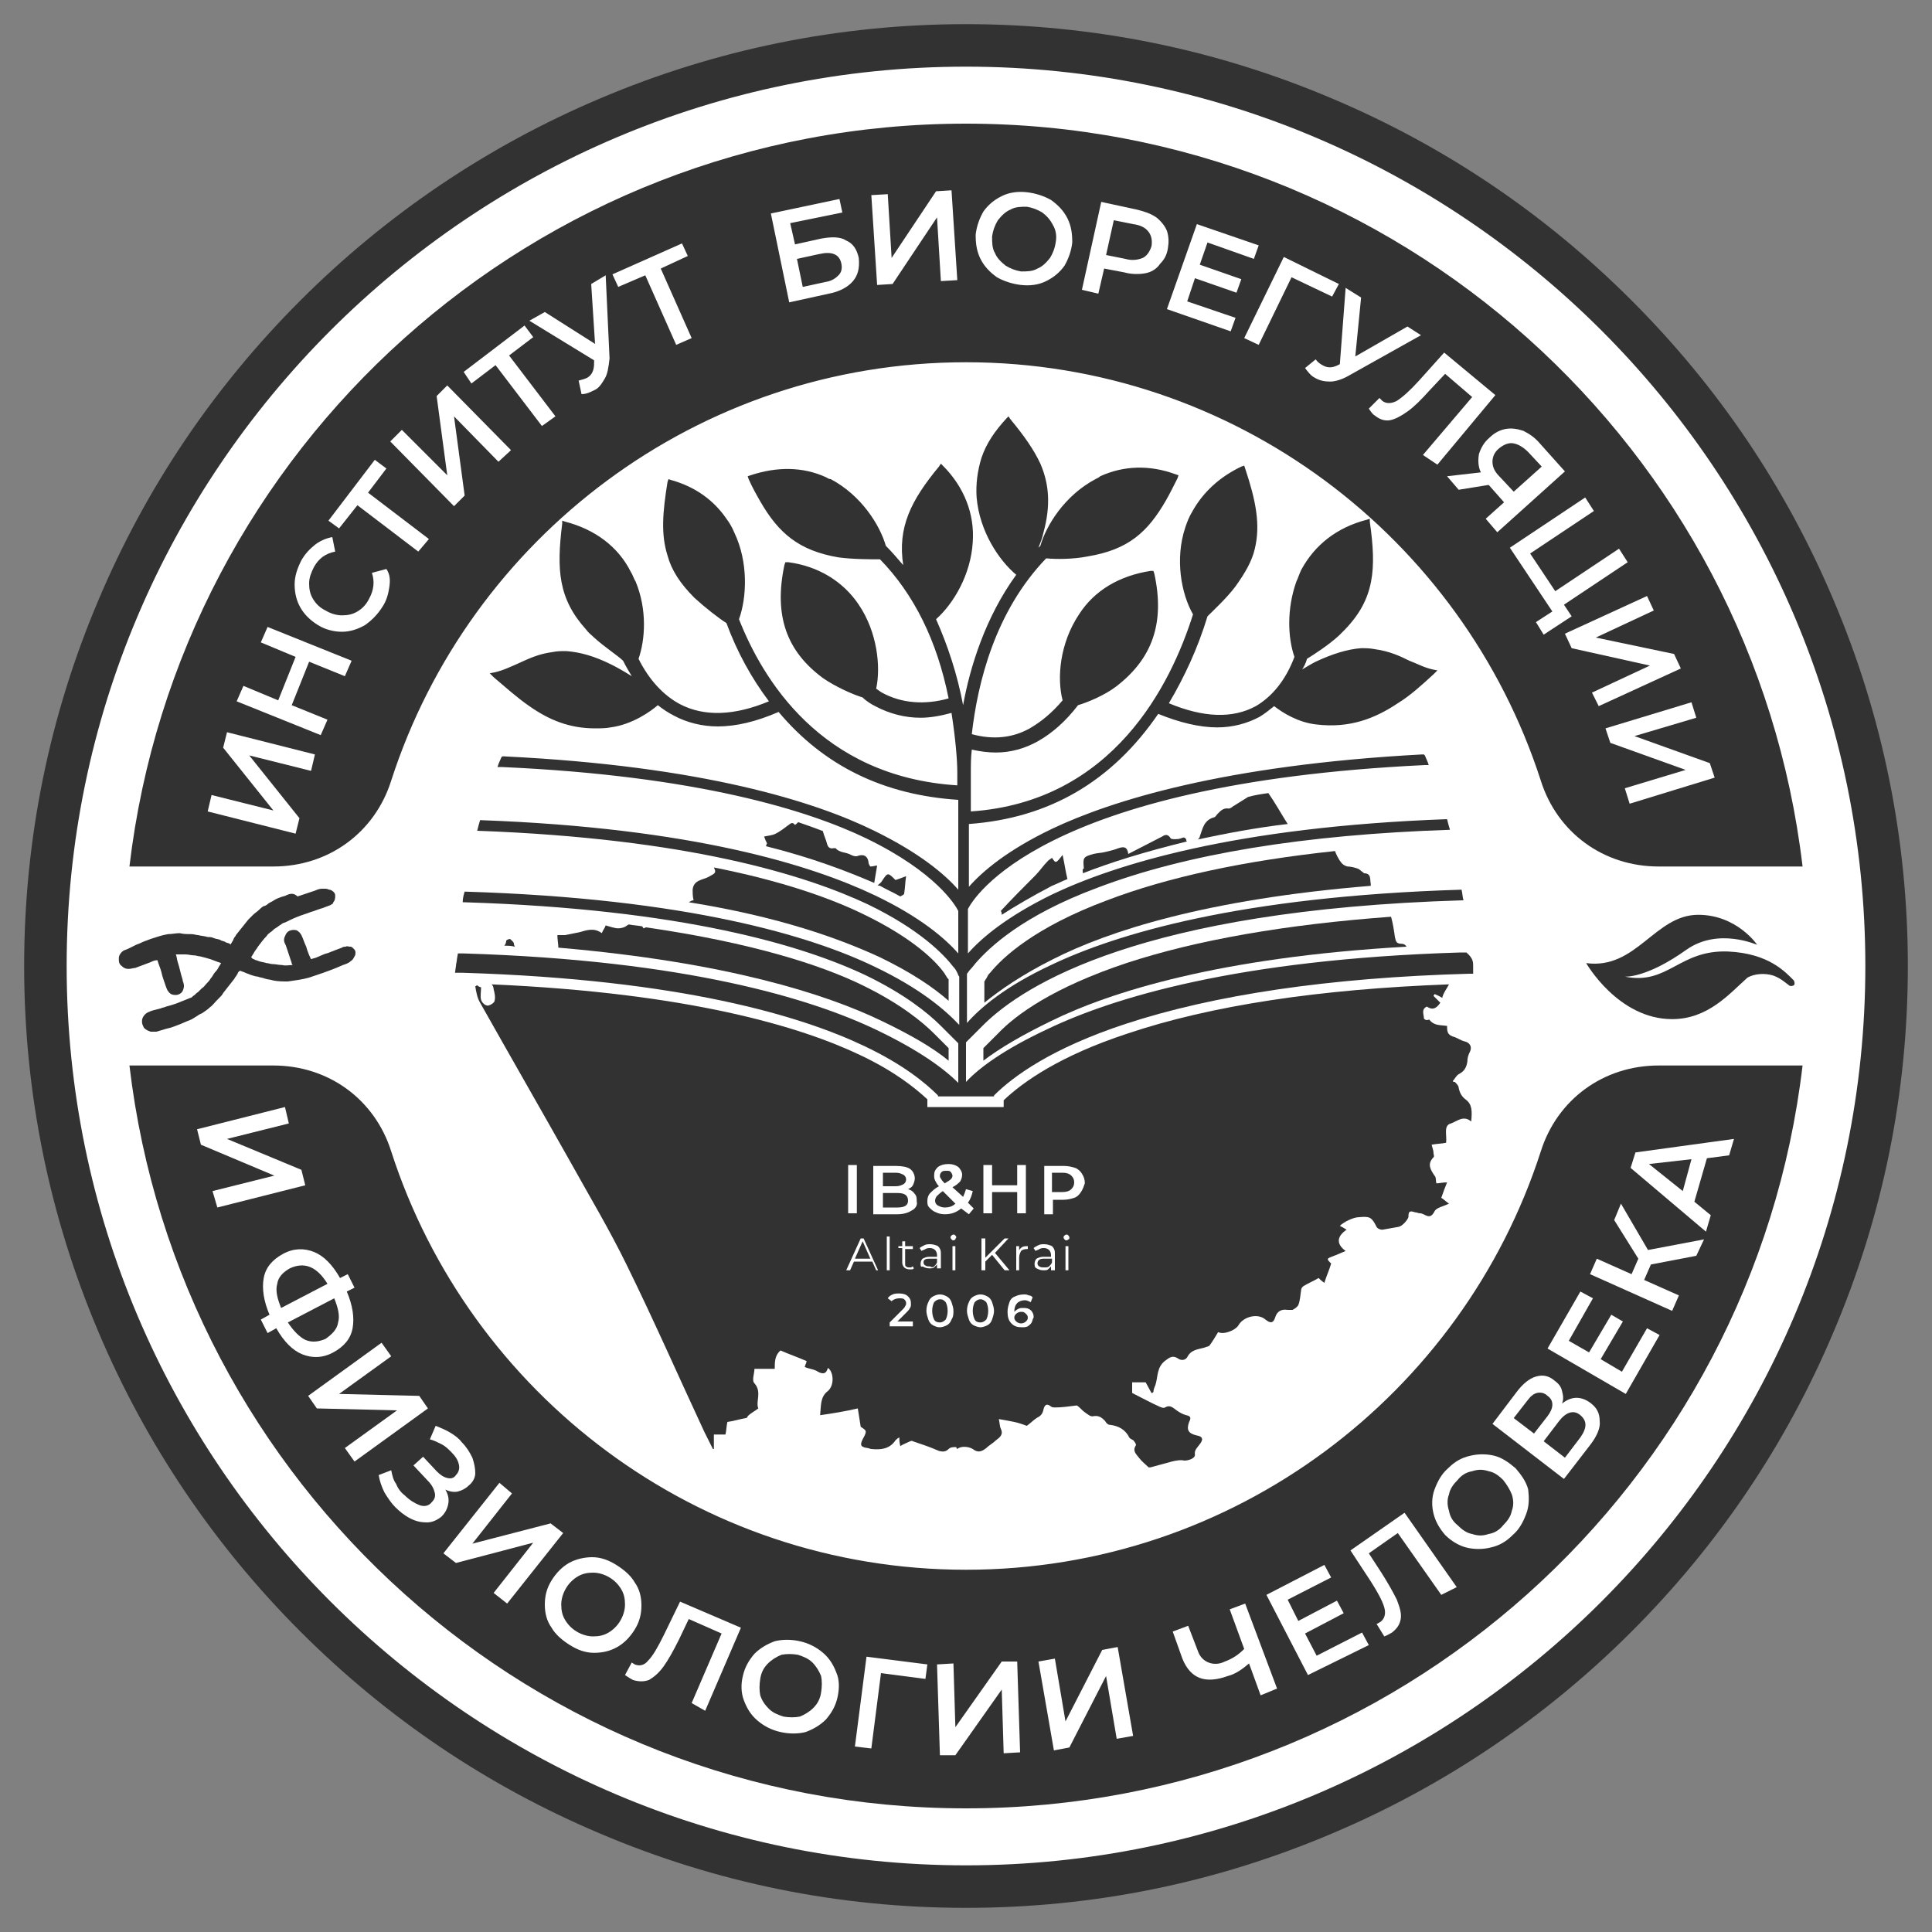 <?xml version="1.0" encoding="UTF-8"?> <svg xmlns="http://www.w3.org/2000/svg" xmlns:xlink="http://www.w3.org/1999/xlink" version="1.1" id="Слой_1" x="0px" y="0px" viewBox="0 0 200 200" xml:space="preserve"><rect x="0" y="0" width="200" height="200" fill="#808080" stroke="none"/> <circle fill="#FFFFFF" cx="100.9" cy="100.6" r="95.5"></circle> <circle fill="#FFFFFF" cx="100" cy="100.6" r="95"></circle> <g> <path fill-rule="evenodd" clip-rule="evenodd" fill="#333233" d="M100,63.3"></path> <g> <path fill="#333233" d="M107.9,22c-0.5-0.3-1-0.5-1.6-0.6c-0.6,0-1.2,0-1.7,0.3c-0.5,0.2-0.9,0.6-1.3,1.1c-0.3,0.5-0.5,1-0.6,1.7 c0,0.6,0,1.2,0.3,1.7c0.2,0.5,0.6,0.9,1.1,1.3c0.5,0.3,1,0.5,1.6,0.6c0.6,0,1.2,0,1.7-0.3c0.5-0.2,0.9-0.6,1.3-1.1 c0.3-0.5,0.5-1,0.6-1.7c0.1-0.6,0-1.2-0.3-1.7C108.7,22.7,108.3,22.3,107.9,22z"></path> <path fill="#333233" d="M84.8,26.3l-2.3,0.5l0.6,2.9l2.3-0.5c0.7-0.1,1.1-0.4,1.4-0.7c0.3-0.3,0.4-0.7,0.3-1.2 C86.9,26.3,86.1,26,84.8,26.3z"></path> <path fill="#333233" d="M100,12.8c-44.7,0-81.5,33.6-86.6,76.9h14.9c5.7,0,10.5-3.5,12.2-8.9c8.1-25.1,31.7-43.3,59.5-43.3 s51.4,18.2,59.5,43.3c1.7,5.4,6.5,8.9,12.2,8.9h14.9C181.5,46.4,144.7,12.8,100,12.8z M32.2,79.8l-6.4-1.6l5.2,6.5l-0.4,1.6 l-9.1-2.3l0.4-1.7l6.4,1.6l-5.2-6.5l0.4-1.6l9.1,2.3L32.2,79.8z M35.7,70L32,68.5L30.2,73l3.7,1.5l-0.7,1.6l-8.7-3.5l0.7-1.6 l3.6,1.5l1.8-4.5L27,66.5l0.7-1.6l8.7,3.5L35.7,70z M40.3,60.8c-0.1,0.7-0.3,1.4-0.7,2c-0.5,0.8-1.1,1.4-1.8,1.9 c-0.7,0.4-1.5,0.7-2.4,0.7c-0.8,0-1.7-0.2-2.5-0.7c-0.8-0.5-1.4-1.1-1.8-1.8c-0.4-0.7-0.6-1.5-0.6-2.4c0-0.9,0.3-1.7,0.7-2.5 c0.4-0.7,0.9-1.2,1.4-1.6c0.5-0.4,1.2-0.7,1.8-0.8l0.3,1.5c-1,0.2-1.7,0.7-2.2,1.6c-0.3,0.6-0.5,1.1-0.5,1.7 c0,0.6,0.1,1.1,0.4,1.6c0.3,0.5,0.7,0.9,1.3,1.2c0.5,0.3,1.1,0.5,1.7,0.5c0.6,0,1.1-0.1,1.6-0.4c0.5-0.3,0.9-0.7,1.2-1.3 c0.5-0.9,0.6-1.8,0.3-2.7l1.5-0.4C40.4,59.5,40.4,60.1,40.3,60.8z M43.3,57.1L37,52.3l-1.9,2.4L34,53.9l4.8-6.3l1.2,0.9L38.1,51 l6.3,4.8L43.3,57.1z M51.6,47.8L47,43.1l1.1,8.2l-1.1,1.1l-6.6-6.7l1.2-1.2l4.7,4.7l-1.1-8.2l1.1-1.1l6.6,6.7L51.6,47.8z M56.1,44.1l-4.8-6.3l-2.5,1.9L48,38.5l6.3-4.8l0.9,1.2l-2.5,1.9l4.8,6.3L56.1,44.1z M62.6,39.2c-0.3,0.5-0.6,1-1.1,1.2 c-0.4,0.2-0.8,0.4-1.3,0.4l-0.3-1.4c0.4-0.1,0.7-0.2,0.9-0.3c0.5-0.3,0.7-0.8,0.7-1.5l0-0.3l-6.7-4.1l1.6-0.9l5.2,3.3l-0.4-6.2 l1.5-0.9l0.4,8.6C63,38,62.9,38.7,62.6,39.2z M70,35.7l-3.2-7.2L64,29.7l-0.6-1.3l7.2-3.2l0.6,1.3l-2.8,1.3l3.2,7.2L70,35.7z M88.3,29.1c-0.5,0.6-1.4,1.1-2.5,1.3l-4.1,0.9l-1.9-9.2l7.1-1.5l0.3,1.4l-5.4,1.1l0.5,2.2l2.7-0.6c1.1-0.2,2-0.2,2.6,0.2 c0.7,0.3,1.1,0.9,1.3,1.8C89,27.8,88.8,28.5,88.3,29.1z M97.4,29.1L97,22.5l-4.6,6.9l-1.6,0.1l-0.6-9.3l1.7-0.1l0.4,6.6l4.6-6.9 l1.6-0.1l0.6,9.3L97.4,29.1z M111,25.1c-0.1,0.9-0.4,1.7-0.8,2.4c-0.5,0.7-1.1,1.2-1.9,1.6c-0.8,0.4-1.7,0.5-2.6,0.4 c-0.9-0.1-1.8-0.4-2.5-0.8c-0.7-0.5-1.3-1.1-1.7-1.9c-0.4-0.8-0.5-1.6-0.5-2.5c0.1-0.9,0.4-1.7,0.8-2.4c0.5-0.7,1.1-1.2,1.9-1.6 c0.8-0.4,1.7-0.5,2.6-0.4c0.9,0.1,1.8,0.4,2.5,0.8c0.7,0.5,1.3,1.1,1.7,1.9C110.9,23.4,111,24.2,111,25.1z M118.5,28.3 c-0.6,0.1-1.4,0.1-2.1-0.1l-2.1-0.4l-0.6,2.6l-1.7-0.4l2-9.1l3.7,0.8c0.8,0.2,1.4,0.4,2,0.8c0.5,0.4,0.9,0.9,1.1,1.4 c0.2,0.6,0.2,1.2,0.1,1.8c-0.1,0.7-0.4,1.2-0.8,1.6C119.7,27.9,119.1,28.2,118.5,28.3z M128,30.3l-4.3-1.5l-0.8,2.4l5,1.7 l-0.5,1.4l-6.6-2.3l3.1-8.8l6.4,2.2l-0.5,1.4l-4.8-1.7l-0.8,2.3l4.3,1.5L128,30.3z M130.3,35.7l-1.5-0.7l4.1-8.4l5.7,2.8l-0.7,1.3 l-4.2-2L130.3,35.7z M137.7,39.5c-0.6,0-1.1-0.1-1.6-0.4c-0.4-0.2-0.7-0.6-1-1l1.1-0.9c0.2,0.3,0.5,0.5,0.7,0.6 c0.5,0.3,1,0.3,1.6,0l0.2-0.1l0.6-7.9l1.6,1l-0.6,6.1l5.4-3.1l1.4,0.9l-7.5,4.2C138.9,39.3,138.2,39.5,137.7,39.5z M147.3,47.1 l5.1-6l-2.8-2.4l-1.6,1.7c-0.9,1-1.6,1.7-2.3,2.2c-0.7,0.5-1.3,0.8-1.8,0.9c-0.6,0.1-1.1-0.1-1.6-0.5c-0.2-0.1-0.4-0.4-0.6-0.7 l1.1-1.1c0.1,0.1,0.2,0.2,0.3,0.3c0.4,0.3,0.9,0.3,1.5,0c0.6-0.4,1.3-1,2.3-2.1l2.6-2.9l5.3,4.4l-6,7.2L147.3,47.1z M153.8,53.7 l1.9-1.7l-1.5-1.7l-0.1-0.1l-3.1,0.5l-1.2-1.4l3.5-0.4c-0.3-0.6-0.3-1.3-0.2-1.9c0.2-0.6,0.5-1.2,1.1-1.7c0.5-0.5,1.1-0.8,1.7-0.9 c0.6-0.1,1.2,0,1.8,0.2c0.6,0.3,1.2,0.7,1.7,1.3l2.6,2.9l-7,6.3L153.8,53.7z M159,64.4l1.7-1.1l-4.4-6.6l7.8-5.2l0.9,1.4l-6.6,4.4 l2.6,3.9l6.6-4.4l0.9,1.4l-6.6,4.4l0.8,1.2l-2.9,1.9L159,64.4z M164.8,71.7l6-2.8l-8.1-1.8l-0.7-1.5l8.5-3.9l0.7,1.5l-6,2.8 l8.1,1.7l0.7,1.5l-8.5,3.9L164.8,71.7z M168.7,83.2l-0.5-1.6l6.3-1.9l-7.8-2.8l-0.5-1.5l8.9-2.7l0.5,1.6l-6.4,1.9l7.8,2.8l0.5,1.5 L168.7,83.2z"></path> <path fill="#333233" d="M117.3,23.2l-2-0.4l-0.8,3.6l2,0.4c0.7,0.2,1.3,0.1,1.8-0.1c0.4-0.2,0.7-0.6,0.9-1.2 c0.1-0.6,0-1.1-0.3-1.5C118.6,23.6,118.1,23.3,117.3,23.2z"></path> <path fill="#333233" d="M158.2,46.8c-0.5-0.5-1-0.8-1.5-0.9c-0.5-0.1-1,0.1-1.5,0.5c-0.5,0.4-0.7,0.9-0.7,1.4c0,0.5,0.2,1,0.7,1.5 l1.5,1.6l2.9-2.6L158.2,46.8z"></path> </g> <g> <path fill="#333233" d="M160.7,145.4c0-0.4-0.2-0.7-0.5-0.9c-0.3-0.3-0.7-0.4-1.1-0.3c-0.4,0.1-0.7,0.4-1,0.8l-1.4,1.8l2.1,1.6 l1.4-1.8C160.5,146.2,160.7,145.8,160.7,145.4z"></path> <path fill="#333233" d="M155.6,153.2c-0.4-0.4-0.9-0.8-1.5-0.9c-0.6-0.2-1.1-0.2-1.7,0c-0.6,0.1-1.1,0.4-1.5,0.9 c-0.4,0.4-0.8,0.9-0.9,1.5c-0.2,0.5-0.2,1.1,0,1.7c0.1,0.6,0.4,1.1,0.9,1.5c0.4,0.4,0.9,0.8,1.5,0.9c0.6,0.2,1.1,0.2,1.7,0 c0.6-0.1,1.1-0.4,1.5-0.9c0.4-0.4,0.8-0.9,0.9-1.5c0.2-0.5,0.2-1.1,0-1.7C156.3,154.2,156,153.7,155.6,153.2z"></path> <path fill="#333233" d="M163.6,146.5c-0.7-0.6-1.5-0.3-2.2,0.6l-1.6,2.1l2.2,1.7l1.6-2.1C164.3,147.8,164.3,147.1,163.6,146.5z"></path> <path fill="#333233" d="M84.1,172.1c-0.4-0.4-0.9-0.6-1.5-0.8c-0.6-0.1-1.2-0.1-1.7,0c-0.5,0.2-1,0.5-1.4,0.9 c-0.4,0.4-0.7,0.9-0.8,1.6c-0.1,0.6-0.1,1.2,0,1.7c0.2,0.6,0.5,1,0.9,1.4c0.4,0.4,0.9,0.6,1.5,0.8c0.6,0.1,1.2,0.1,1.7,0 c0.5-0.2,1-0.5,1.4-0.9c0.4-0.4,0.7-0.9,0.8-1.6c0.1-0.6,0.1-1.2,0-1.7C84.8,173,84.5,172.5,84.1,172.1z"></path> <path fill="#333233" d="M171.7,110.3c-5.7,0-10.5,3.5-12.2,8.9c-8.1,25.1-31.7,43.3-59.5,43.3s-51.4-18.2-59.5-43.3 c-1.7-5.4-6.5-8.9-12.2-8.9H13.4c5.1,43.3,41.9,76.9,86.6,76.9s81.5-33.6,86.6-76.9H171.7z M22,123.3l6.4-1.6l-7.6-3.2l-0.4-1.6 l9.1-2.3l0.4,1.7l-6.4,1.6l7.7,3.2l0.4,1.6l-9.1,2.3L22,123.3z M28.6,137.5l-0.9,0.5l-0.7-1.4l0.9-0.5c-0.6-1.4-0.8-2.7-0.6-3.8 c0.2-1.1,0.9-1.9,2-2.5s2.2-0.6,3.2-0.2c1,0.4,1.9,1.3,2.7,2.7l0.8-0.4l0.7,1.4l-0.8,0.4c0.6,1.4,0.8,2.7,0.6,3.8 c-0.2,1.1-0.9,1.9-2,2.5c-1.1,0.6-2.2,0.6-3.2,0.2C30.3,139.8,29.4,138.9,28.6,137.5z M36.7,151.3l-1-1.4l5.4-3.9l-8.3-0.2 l-0.9-1.3l7.6-5.5l1,1.4l-5.4,3.9l8.3,0.2l0.9,1.3L36.7,151.3z M44.2,157.6c-0.6,0-1.1-0.1-1.7-0.4c-0.6-0.3-1.1-0.7-1.6-1.2 c-0.4-0.4-0.8-1-1.1-1.5c-0.3-0.6-0.5-1.2-0.6-1.8l1.3-0.5c0.1,0.5,0.2,1,0.5,1.4c0.2,0.5,0.5,0.9,0.9,1.2c0.5,0.5,1,0.8,1.5,1 s1,0.1,1.3-0.3c0.3-0.3,0.4-0.6,0.3-1c-0.1-0.4-0.3-0.8-0.7-1.2l-1.5-1.6l1-0.9l1.4,1.5c0.4,0.4,0.7,0.6,1.1,0.7 c0.4,0.1,0.7,0,0.9-0.3c0.3-0.3,0.4-0.7,0.3-1.1c-0.1-0.5-0.4-0.9-0.8-1.3c-0.3-0.3-0.6-0.6-1-0.8c-0.4-0.2-0.8-0.4-1.2-0.5 l0.6-1.4c0.5,0.2,1,0.4,1.5,0.7c0.5,0.3,0.9,0.6,1.2,1c0.5,0.5,0.8,1,1.1,1.6c0.2,0.6,0.3,1.1,0.3,1.6c0,0.5-0.3,1-0.7,1.3 c-0.3,0.3-0.7,0.5-1.1,0.6c-0.4,0.1-0.9,0-1.3-0.2c0.3,0.5,0.4,1,0.3,1.5c-0.1,0.5-0.3,0.9-0.7,1.3 C45.2,157.4,44.7,157.6,44.2,157.6z M51.1,164.9l4.1-5.2l-8,2.1l-1.3-1l5.8-7.3l1.3,1.1l-4.1,5.2l8.1-2.1l1.3,1l-5.8,7.3 L51.1,164.9z M61.5,171.1c-0.9,0-1.7-0.3-2.5-0.8c-0.8-0.5-1.5-1.1-1.9-1.8c-0.5-0.7-0.7-1.5-0.7-2.4c0-0.9,0.2-1.7,0.7-2.5 c0.5-0.8,1.1-1.4,1.8-1.8c0.7-0.4,1.6-0.6,2.4-0.6c0.9,0,1.7,0.3,2.5,0.8c0.8,0.5,1.5,1.1,1.9,1.8c0.5,0.7,0.7,1.5,0.7,2.4 c0,0.9-0.2,1.7-0.7,2.5c-0.5,0.8-1.1,1.4-1.8,1.8C63.2,170.9,62.4,171.1,61.5,171.1z M71.6,176.3l3.1-7.2l-3.4-1.5l-1,2.1 c-0.6,1.2-1.1,2.1-1.6,2.8c-0.5,0.7-1,1.1-1.5,1.4c-0.5,0.2-1.1,0.2-1.7,0c-0.2-0.1-0.5-0.3-0.8-0.5l0.7-1.3 c0.1,0.1,0.2,0.1,0.3,0.2c0.5,0.2,1,0.1,1.4-0.4c0.5-0.5,1-1.4,1.6-2.6l1.7-3.5l6.3,2.7l-3.7,8.6L71.6,176.3z M86.7,175.7 c-0.2,0.9-0.6,1.6-1.2,2.3c-0.6,0.6-1.3,1-2.1,1.3c-0.8,0.2-1.7,0.2-2.6,0c-0.9-0.2-1.7-0.6-2.4-1.2c-0.7-0.6-1.1-1.3-1.4-2.1 c-0.3-0.8-0.3-1.7-0.1-2.5c0.2-0.9,0.6-1.6,1.2-2.3c0.6-0.6,1.3-1,2.1-1.3c0.8-0.2,1.7-0.2,2.6,0c0.9,0.2,1.7,0.6,2.4,1.2 c0.7,0.6,1.1,1.3,1.4,2.1C86.9,173.9,86.9,174.8,86.7,175.7z M95.8,173.8l-4.6-0.6l-1,7.8l-1.7-0.2l1.2-9.3l6.3,0.8L95.8,173.8z M103.9,181.5l-0.2-6.6l-4.8,6.8l-1.6,0l-0.3-9.4l1.7-0.1l0.2,6.6l4.8-6.8l1.6,0l0.3,9.4L103.9,181.5z M115.6,180l-1.1-6.5 l-3.8,7.4l-1.6,0.3l-1.6-9.2l1.7-0.3l1.1,6.5l3.8-7.4l1.6-0.3l1.6,9.2L115.6,180z M130.5,175.5l-1.2-3.3c-0.7,0.6-1.4,1.1-2.2,1.3 c-1.1,0.4-2.1,0.5-2.9,0.2c-0.8-0.3-1.4-1-1.8-2l-1-2.8l1.6-0.6l1,2.6c0.2,0.6,0.6,1,1.1,1.2c0.5,0.2,1.1,0.2,1.7-0.1 c0.8-0.3,1.4-0.7,2-1.3l-1.5-4.1l1.6-0.6l3.3,8.8L130.5,175.5z M135.4,173.4l-4.3-8.3l6-3.1l0.7,1.3l-4.5,2.3l1.1,2.2l4-2.1 l0.7,1.3l-4,2.1l1.2,2.3l4.7-2.4l0.7,1.3L135.4,173.4z M149.2,165.1l-4.5-6.4l-3,2.1l1.3,2c0.7,1.1,1.2,2,1.6,2.8 c0.3,0.8,0.5,1.4,0.4,2c-0.1,0.6-0.4,1-0.9,1.4c-0.2,0.1-0.5,0.3-0.8,0.4l-0.8-1.3c0.1,0,0.2-0.1,0.4-0.2c0.4-0.3,0.6-0.8,0.4-1.5 c-0.2-0.7-0.7-1.6-1.4-2.7l-2.1-3.2l5.6-3.9l5.4,7.7L149.2,165.1z M158,156.7c-0.3,0.8-0.7,1.6-1.4,2.2c-0.7,0.7-1.4,1.1-2.3,1.3 c-0.8,0.2-1.7,0.2-2.5,0c-0.8-0.2-1.6-0.7-2.2-1.3c-0.6-0.7-1-1.4-1.2-2.2c-0.2-0.8-0.2-1.7,0.1-2.5c0.3-0.8,0.7-1.6,1.4-2.2 c0.7-0.7,1.4-1.1,2.3-1.3c0.8-0.2,1.7-0.2,2.5,0c0.8,0.2,1.5,0.7,2.2,1.3c0.6,0.7,1.1,1.4,1.3,2.2 C158.3,155.1,158.3,155.9,158,156.7z M164.6,149.6l-2.7,3.5l-7.4-5.7l2.5-3.3c0.6-0.8,1.3-1.4,2-1.6c0.7-0.2,1.3-0.1,1.9,0.4 c0.4,0.3,0.7,0.6,0.8,1.1c0.1,0.4,0.2,0.8,0,1.3c0.5-0.4,1-0.6,1.5-0.6c0.5,0,1,0.2,1.4,0.5c0.7,0.5,1,1.1,1,1.9 C165.7,147.8,165.3,148.7,164.6,149.6z M168.3,144.3l-8.1-4.7l3.4-5.9l1.3,0.7l-2.5,4.4l2.1,1.2l2.3-3.9l1.2,0.7l-2.3,3.9l2.2,1.3 l2.6-4.5l1.3,0.7L168.3,144.3z M175.6,130l-4.7,0.9l-0.7,1.6l3.6,1.6l-0.7,1.6l-8.5-3.8l0.7-1.6l3.6,1.6l0.7-1.6l-2.5-4l0.7-1.7 l2.8,4.8l5.8-1.1L175.6,130z M177.1,125.8l-0.5,1.7l-7.8-6.6l0.5-1.6l10.2-1.4l-0.5,1.7l-2.3,0.3l-1.3,4.5L177.1,125.8z"></path> <polygon fill="#333233" points="174.2,123.3 175.1,120 170.7,120.5 "></polygon> <path fill="#333233" d="M63.1,163.3c-0.5-0.3-1.1-0.5-1.7-0.5c-0.6,0-1.1,0.1-1.6,0.4c-0.5,0.3-0.9,0.7-1.2,1.2 c-0.3,0.5-0.5,1.1-0.5,1.7c0,0.6,0.1,1.1,0.4,1.6c0.3,0.5,0.7,0.9,1.2,1.2c0.5,0.3,1.1,0.5,1.7,0.5c0.6,0,1.1-0.1,1.6-0.4 c0.5-0.3,0.9-0.7,1.2-1.2c0.3-0.5,0.5-1.1,0.5-1.7c0-0.6-0.1-1.1-0.4-1.6C64,164,63.6,163.6,63.1,163.3z"></path> <path fill="#333233" d="M35,136.9c0.2-0.7,0-1.5-0.4-2.5l-4.8,2.5c0.6,0.9,1.2,1.5,1.8,1.8c0.7,0.3,1.4,0.2,2.1-0.1 C34.4,138.1,34.9,137.6,35,136.9z"></path> <path fill="#333233" d="M30,131.3c-0.7,0.4-1.2,0.9-1.3,1.6c-0.2,0.7,0,1.5,0.4,2.5l4.8-2.5C32.8,131.1,31.5,130.6,30,131.3z"></path> </g> <path fill="#333233" d="M152.5,100c0,0.3,0,0.5,0,0.8l-0.4,0c-14.5,0.4-26.5,2.2-35.6,5.2c-7.6,2.5-11.6,5.4-13.6,7.4l0,0.1h-5.8 l0-0.1c-1.3-1.3-3.6-3.2-7.6-5.1c-6.5-3.1-18.9-6.9-41.6-7.6l-0.5,0l-0.3,0l0.1-0.7c0-0.2,0.1-0.5,0.1-0.7l0.1-0.6h0l0.6,0h0 c23.1,0.7,36,4.7,42.7,7.9c4.4,2.1,7,4,8.5,5.5V108l-1.8-1.8c-1.4-1.4-3.8-3.3-7.7-5.2c-6.5-3.1-19-6.9-41.7-7.6l-0.1,0 c0-0.4,0.1-0.8,0.2-1.1h0c23.1,0.7,35.9,4.6,42.5,7.8c4.6,2.2,7.2,4.4,8.7,6v-5c-0.1-0.1-0.1-0.2-0.2-0.4c-0.1-0.2-0.2-0.4-0.4-0.6 c-1-1.3-3.5-3.9-8.9-6.5c-6.4-3-18.5-6.8-40.4-7.6c0.1-0.4,0.2-0.8,0.3-1.1c22.1,0.8,34.4,4.7,40.9,7.8c4.6,2.2,7.2,4.4,8.6,6v-4.4 c-0.3-0.6-2.3-4-9.5-7.5c-6-2.9-17.5-6.5-37.8-7.4l-0.3,0l-0.1,0l0.1-0.3c0.1-0.2,0.2-0.5,0.3-0.7l0.1-0.1l0.1,0l0.1,0 c20.6,1,32.2,4.7,38.3,7.7c4.7,2.3,7.3,4.5,8.7,6.1l0-9.3c-7.7-0.5-13.9-3.5-18.6-9.1c-2.3,1-4.4,1.5-6.3,1.5 c-1.6,0-3.2-0.4-4.5-1.1c-0.6-0.3-1.2-0.7-1.7-1.1c-0.7,0.6-2.6,2-4.9,2.3c-0.5,0.1-1.1,0.1-1.6,0.1c-2.7,0-4.8-0.9-6.8-2.3 c-1.3-0.9-2.4-1.9-3.7-3l-0.4-0.4l0.5-0.1c0.9-0.2,1.7-0.6,2.4-0.9c1.1-0.5,2.1-1,3.6-1.2c0.5-0.1,0.9-0.1,1.4-0.1 c1.4,0.1,2.9,0.5,4.7,1.4c0.6,0.3,1.3,0.7,2.1,1.2c-0.3-0.5-0.6-1-0.9-1.6C64,67.9,62.6,67,61.5,66c-0.3-0.3-0.6-0.5-0.8-0.8 c-2.9-3.2-3.1-6.2-2.5-11l0-0.3l0.3,0.1c3.1,0.8,5.5,2.6,6.8,5.2c0.2,0.3,0.3,0.7,0.5,1c1.2,2.9,1,6,0.3,8c1.1,2.2,2.6,3.8,4.3,4.7 c2.5,1.3,5.6,1.2,9.2-0.3c-1.8-2.4-3.3-5.1-4.4-8.1c-0.8-0.5-2.2-1.6-3.3-2.6c-1.5-1.5-2.4-2.9-2.8-4.4c-0.7-2.2-0.5-4.5,0-7.6 l0.1-0.3l0.3,0.1c2.5,0.7,4.4,2.1,5.7,4c0.3,0.4,0.6,0.9,0.8,1.4c1.5,3.1,1.3,6.8,0.5,9c2.4,6.1,8.4,16.3,22.6,17.2 c0-0.4,0-0.8,0-1.3c0-1.4-0.2-3.6-0.6-6.2c-1.1,0.3-2.2,0.5-3.2,0.5c-1.6,0-3.2-0.4-4.7-1.2c-0.4-0.2-0.9-0.5-1.3-0.9 c-1-0.3-2.8-1.1-4.1-2c-3.8-2.8-5.1-6.5-4-11.7l0.1-0.3l0.3,0c3.1,0.4,5.7,2,7.3,4.4c1.9,2.8,2.3,6.4,1.8,8.7 c0.2,0.1,0.4,0.3,0.6,0.4c2,1.1,4.4,1.3,6.9,0.6c-1.2-6-3.6-10.8-7.1-14.4c-1,0-2.8,0-4.3-0.2c-4.1-0.7-6.2-2.5-8.1-5.8 c-0.4-0.7-0.8-1.4-1.2-2.3l-0.1-0.3l0.3-0.1c2.7-0.9,5.4-0.9,7.8,0.2c0.2,0.1,0.3,0.2,0.5,0.2c3.2,1.7,5.1,4.8,5.7,6.9 c0.6,0.6,1.2,1.3,1.8,2c-0.6-3.9,0.8-6.7,3.7-10.2l0.2-0.3l0.2,0.2c2.2,2.2,3.3,5,3.1,7.9c-0.2,3.4-2,6.4-3.8,8 c1.2,2.7,2.2,5.7,2.8,8.9c0.7-3.9,2.3-9.1,5.5-13.5c-1.8-1.5-3.8-4.5-4.1-8c-0.1-1.4,0.1-2.8,0.5-4.1c0.5-1.5,1.4-2.8,2.6-4.1 l0.2-0.2l0.2,0.3c1.4,1.7,2.4,3.1,3.1,4.6c0.9,2.1,1.1,4.3,0.3,7.2c-0.1,0.5-0.3,1-0.5,1.5c0.1-0.1,0.1-0.1,0.2-0.2 c0.6-2.1,2.5-5.2,5.7-6.9c0.2-0.1,0.4-0.2,0.5-0.3c2.4-1.1,5.1-1.2,7.8-0.2l0.3,0.1l-0.1,0.3c-0.4,0.8-0.8,1.6-1.2,2.3 c-1.9,3.3-3.9,5.1-8.1,5.8c-1.5,0.3-3.3,0.3-4.3,0.2c-5.3,5.5-7.1,12.9-7.7,18.2c2.2,0.6,4.2,0.4,6-0.6c1.2-0.7,2.3-1.6,3.4-2.9 c-0.6-2.3-0.3-5.9,1.7-8.9c1.6-2.5,4.2-4,7.4-4.5l0.3,0l0.1,0.3c1.1,5.1-0.2,8.8-4,11.7c-1.2,0.9-2.9,1.6-3.9,1.9 c-1.3,1.7-2.7,2.9-4.1,3.7c-1.4,0.8-2.9,1.2-4.4,1.2c-0.8,0-1.6-0.1-2.5-0.3c-0.1,0.8-0.1,1.6-0.1,2.4c0,0.6,0,1.1,0,1.6 c0,0.2,0,0.3,0,0.4l0,0v2c14.7-1,20.7-13.1,23-20.4c-1.2-2.1-1.9-5.7-0.8-9c0.2-0.6,0.4-1.1,0.7-1.6c1.1-2,2.8-3.6,5.1-4.7l0.3-0.1 l0.1,0.3c1.1,3.3,1.6,5.8,1,8.3c-0.3,1.3-1,2.5-2,3.9c-0.9,1.2-2.2,2.4-2.9,3.1c-1,3.3-2.4,6.3-4,9c3.6,1.5,6.6,1.6,9,0.3 c1.7-1,3.1-2.7,4-5.1c-0.7-2-0.8-5,0.2-7.8c0.2-0.4,0.3-0.8,0.5-1.2c1.4-2.6,3.7-4.4,6.8-5.2l0.3-0.1l0,0.3c0.7,4.9,0.5,8-2.6,11.2 c-0.2,0.2-0.4,0.4-0.6,0.6c-1.1,1-2.5,1.9-3.3,2.4c-0.1,0.4-0.3,0.8-0.5,1.1c0.5-0.3,1-0.6,1.4-0.8c1.7-0.8,3.3-1.3,4.7-1.4 c0.5,0,0.9,0,1.4,0.1c1.5,0.2,2.6,0.7,3.6,1.2c0.8,0.3,1.5,0.7,2.4,0.9l0.5,0.1l-0.4,0.4c-1.2,1.1-2.4,2.2-3.7,3 c-2.4,1.6-5,2.6-8.4,2.2c-1.9-0.2-3.5-1.2-4.4-1.9c-0.5,0.4-1,0.8-1.5,1.1c-1.3,0.7-2.8,1.1-4.4,1.1c-1.8,0-3.9-0.5-6.1-1.4 c-4.8,7-11.3,10.8-19.6,11.4l0,6.5c1.4-1.6,4-3.8,8.6-6c6.1-2.9,17.8-6.6,38.3-7.7l0.1,0l0.1,0l0.1,0.1c0.1,0.2,0.2,0.5,0.3,0.7 l0.1,0.3l-0.1,0l-0.3,0c-39.9,1.9-46.8,13.9-47.3,14.9V97h0v1.7c1.4-1.6,4-3.8,8.7-6.1c6.5-3.1,18.9-7,40.9-7.8 c0.1,0.4,0.2,0.8,0.3,1.1c-15.1,0.5-27.3,2.5-36.5,6c-7.8,2.9-11.2,6.2-12.6,7.8l0,0c-0.1,0.1-0.3,0.4-0.5,0.6 c-0.2,0.2-0.3,0.4-0.4,0.5v5.1c1.4-1.6,4-3.8,8.7-6c6.7-3.2,19.5-7.1,42.5-7.8c0.1,0.4,0.1,0.8,0.2,1.1l-0.1,0 c-33.3,1-45.4,8.8-49.5,12.8l-1.9,1.9v4.1c1.4-1.5,4-3.4,8.5-5.5c6.7-3.2,19.6-7.2,42.7-7.9l0.6,0C152.5,99.2,152.5,99.6,152.5,100 z"></path> <g> <path fill="#333233" d="M112.1,90.4c2.8-1.1,6.3-2.2,10.8-3.3c-0.1,0-0.1-0.1-0.1-0.2c-0.2-0.3-0.3-0.2-0.6-0.1 c-0.3,0.1-0.9,0.1-1,0c-0.3-0.5-0.6-0.4-0.9-0.2c-1.2,0.6-2.3,1.2-3.5,1.8c-0.1-0.7-0.4-0.8-1-0.6c-0.5,0.2-1,0.3-1.4,0.4 c-0.4,0.1-0.8,0.1-1.2,0.2c-1.1,0.3-1.1,0.4-1,1.5C112,90,112.1,90.2,112.1,90.4z"></path> <path fill="#333233" d="M131.3,82.1c-0.7,0.1-1.4,0.2-2.1,0.4c-0.5,0.3-1.1,0.7-1.6,1c-0.1,0.1-0.3,0.2-0.4,0.2 c-0.6-0.1-0.9,0.3-1.2,0.6c-0.1,0.1-0.2,0.3-0.3,0.3c-1.1,0.3-1.2,1.2-1.5,2c0,0.1-0.1,0.2-0.2,0.3c2.8-0.6,5.9-1.2,9.3-1.6 C132.6,84.2,132,83.1,131.3,82.1z"></path> <path fill="#333233" d="M91.1,91.7c0.7,0.4,1.4,0.7,2.1,1.1c0.2-0.1,0.4-0.2,0.4-0.3c0.1-0.6,0.1-1.2,0.2-1.8 c-0.5,0.2-0.8,0.3-1.1,0.4c-0.8-0.8-0.8-0.8-1.4,0.1c-0.1,0.2-0.3,0.3-0.5,0.5C90.8,91.6,91,91.7,91.1,91.7z"></path> <path fill="#333233" d="M108.9,91.7c0.5-0.2,1.1-0.5,1.6-0.7c-0.2-0.8-0.3-1.6-0.5-2.5c-0.7,0.9-0.7,0.9-1.1,0.3 c-0.1,0.1-0.3,0.2-0.4,0.3c-0.5,0.5-0.9,1.1-1.3,1.5c-1.2,1.2-2.4,2.4-3.6,3.7c0.1,0.1,0.1,0.3,0.1,0.4 C105.1,93.8,106.8,92.8,108.9,91.7z"></path> <path fill="#333233" d="M141.9,91.7c0-0.1,0-0.1,0-0.2c-0.1-0.4,0.1-1.1-0.7-1.1c0,0-0.1-0.1-0.1-0.1c-0.2-0.1-0.3-0.3-0.6-0.4 c-0.3-0.1-0.7-0.2-1-0.2c-0.4-0.1-0.6-0.3-0.8-0.6c-0.2-0.3-0.4-0.7-0.5-1c-9.4,1-17.3,2.7-23.6,5.1c-7.5,2.8-10.8,5.9-12.1,7.5 l-0.1,0.1c-0.1,0.1-0.2,0.3-0.3,0.5c-0.1,0.1-0.1,0.2-0.2,0.3v2.2c1.6-1.3,3.9-2.9,7.1-4.5C114.7,96.4,124.8,93.1,141.9,91.7z"></path> <path fill="#333233" d="M79.3,87.6c4.8,1.2,8.4,2.6,11.2,3.8c0.1-0.6,0.2-1.2,0.3-1.8c-0.2,0-0.4,0.1-0.7,0.1 c-0.1-0.1-0.2-0.3-0.2-0.5c-0.1-0.6-0.5-0.8-1.1-0.6c-0.2,0.1-0.5,0-0.7-0.1c-0.5-0.3-1.2-0.2-1.6-0.7c0,0-0.1,0-0.2,0 c-0.4,0.1-0.6-0.1-0.7-0.5c-0.1-0.4-0.3-0.8-0.4-1.2c0,0,0-0.1-0.1-0.1c-0.8-0.3-1.6-0.6-2.5-0.9c0,0.1-0.2,0.2-0.3,0.3 c-0.3-0.4-0.5-0.1-0.8,0.1c-0.4,0.3-0.8,0.6-1.2,0.8c-0.4,0.2-0.8,0.2-1.2,0.3c0.1,0.3,0.2,0.5,0.3,0.7 C79.3,87.5,79.3,87.6,79.3,87.6z"></path> <path fill="#333233" d="M145.6,98c-0.1-0.2-0.3-0.3-0.5-0.3c-0.6,0-0.6-0.3-0.7-0.7c-0.1-0.7-0.2-1.4-0.4-2.1 c-10.9,0.8-20.1,2.4-27.4,4.8c-7.5,2.5-11.4,5.3-13.3,7.3l-1.5,1.5v1.3c1.7-1.3,4.1-2.7,7-4.1C114.9,102.7,126.2,99.1,145.6,98z"></path> <path fill="#333233" d="M53.2,97.7c0-0.2-0.3-0.4-0.4-0.5c-0.1,0-0.4,0.1-0.4,0.2c0,0.2-0.1,0.4-0.2,0.5c0.4,0,0.7,0,1.1,0.1 C53.2,97.8,53.2,97.8,53.2,97.7z"></path> <path fill="#333233" d="M91.3,105.7c2.9,1.4,5.2,2.7,6.9,4.1v-1.3l-1.5-1.5c-1.2-1.2-3.5-3.1-7.4-5c-4.3-2.1-11.4-4.4-22.4-6 c-0.1,0-0.2,0.1-0.3,0.1c0-0.1-0.1-0.1-0.1-0.2c-0.5-0.1-0.9-0.1-1.4-0.2c-0.1,0-0.1,0.1-0.2,0.1c-0.2,0.2-0.6,0.3-0.9,0.3 c-0.4,0-0.9-0.2-1.3-0.3c-0.1,0.3-0.3,0.5-0.4,0.8c-0.8-0.6-1.6-0.3-2.3-0.1c-0.5,0.1-1,0.2-1.5,0.3c-0.3,0-0.6,0-0.8,0 c0,0.5,0.1,0.9,0.1,1.3C75.2,99.6,85.5,102.9,91.3,105.7z"></path> <path fill="#333233" d="M91.1,99.1c3.3,1.6,5.5,3.1,7.1,4.5v-2.2c0,0,0-0.1-0.1-0.1c-0.1-0.2-0.2-0.3-0.3-0.5 c-0.9-1.3-3.3-3.7-8.5-6.2c-3.3-1.6-8.3-3.4-15.4-4.8c0.3,0.6,0.1,0.6-0.6,1c-0.6,0.3-1.5,0.3-1.6,1.3c0,0.3,0,0.7,0.1,1.1 c-0.2,0-0.3,0.1-0.5,0.2C80.7,94.9,87,97.2,91.1,99.1z"></path> </g> <g> <path fill="#333233" d="M97.8,122.5c0.3-0.2,0.5-0.3,0.6-0.4c0.1-0.1,0.2-0.2,0.2-0.4c0-0.1-0.1-0.3-0.2-0.4 c-0.1-0.1-0.2-0.1-0.4-0.1c-0.2,0-0.4,0-0.5,0.1c-0.1,0.1-0.2,0.2-0.2,0.4c0,0.1,0,0.2,0.1,0.3C97.5,122.2,97.6,122.3,97.8,122.5z "></path> <path fill="#333233" d="M101.5,134.5c-0.2,0-0.4,0.1-0.6,0.3c-0.1,0.2-0.2,0.5-0.2,0.9c0,0.4,0.1,0.7,0.2,0.9 c0.1,0.2,0.3,0.3,0.6,0.3c0.2,0,0.4-0.1,0.6-0.3c0.1-0.2,0.2-0.5,0.2-0.9c0-0.4-0.1-0.7-0.2-0.9 C101.9,134.6,101.7,134.5,101.5,134.5z"></path> <path fill="#333233" d="M97.3,134.5c-0.2,0-0.4,0.1-0.6,0.3c-0.1,0.2-0.2,0.5-0.2,0.9c0,0.4,0.1,0.7,0.2,0.9 c0.1,0.2,0.3,0.3,0.6,0.3c0.2,0,0.4-0.1,0.6-0.3c0.1-0.2,0.2-0.5,0.2-0.9c0-0.4-0.1-0.7-0.2-0.9C97.7,134.6,97.6,134.5,97.3,134.5 z"></path> <path fill="#333233" d="M93.5,122.6c0.2-0.1,0.3-0.3,0.3-0.5c0-0.2-0.1-0.4-0.3-0.5c-0.2-0.1-0.4-0.2-0.8-0.2h-1.3v1.4h1.3 C93.1,122.8,93.3,122.7,93.5,122.6z"></path> <polygon fill="#333233" points="88.5,130.3 90.1,130.3 89.3,128.5 "></polygon> <path fill="#333233" d="M105.7,135.8c-0.2,0-0.4,0.1-0.5,0.2c-0.1,0.1-0.2,0.2-0.2,0.4c0,0.2,0.1,0.3,0.2,0.4 c0.1,0.1,0.3,0.2,0.5,0.2c0.2,0,0.4-0.1,0.5-0.2c0.1-0.1,0.2-0.2,0.2-0.4c0-0.2-0.1-0.3-0.2-0.4 C106,135.8,105.9,135.8,105.7,135.8z"></path> <path fill="#333233" d="M92.9,123.5h-1.5v1.5h1.5c0.7,0,1.1-0.2,1.1-0.7C94,123.7,93.6,123.5,92.9,123.5z"></path> <path fill="#333233" d="M96.7,131.1c0.1-0.1,0.2-0.2,0.3-0.4v-0.4h-0.8c-0.4,0-0.6,0.1-0.6,0.4c0,0.1,0.1,0.3,0.2,0.3 c0.1,0.1,0.3,0.1,0.5,0.1C96.4,131.2,96.6,131.2,96.7,131.1z"></path> <path fill="#333233" d="M97,123.8c-0.1,0.1-0.2,0.3-0.2,0.5c0,0.2,0.1,0.4,0.3,0.5c0.2,0.1,0.4,0.2,0.7,0.2c0.4,0,0.8-0.1,1.1-0.4 l-1.3-1.3C97.3,123.5,97.1,123.7,97,123.8z"></path> <path fill="#333233" d="M107.4,130.8c0,0.1,0.1,0.3,0.2,0.3c0.1,0.1,0.3,0.1,0.5,0.1c0.2,0,0.4,0,0.5-0.1c0.1-0.1,0.2-0.2,0.3-0.4 v-0.4H108C107.6,130.3,107.4,130.5,107.4,130.8z"></path> <path fill="#333233" d="M110.9,121.7c-0.2-0.2-0.5-0.3-0.9-0.3h-1.1v2h1.1c0.4,0,0.7-0.1,0.9-0.3c0.2-0.2,0.3-0.4,0.3-0.7 C111.2,122.1,111.1,121.9,110.9,121.7z"></path> <path fill="#333233" d="M151.7,113.8c-0.4-0.3-0.6-0.7-0.7-1.2c0-0.2-0.2-0.4-0.4-0.6c-0.1,0-0.2,0-0.2-0.1 c0.2-0.2,0.3-0.5,0.6-0.7c0.6-0.3,0.8-0.7,0.9-1.3c0-0.4,0.1-0.7,0.3-1.1c0.2-0.5-0.1-0.9-0.6-1c-0.4-0.1-0.8-0.4-1.2-0.5 c-0.6-0.2-0.6-0.6-0.6-1.1c-0.7-0.1-1.3,0-1.8-0.6c0-0.1-0.2,0-0.3,0c-0.1,0-0.3-0.1-0.3-0.2c0-0.4-0.3-0.9,0.3-1.2 c0.6,0.4,1,0.2,1.4-0.4c-0.2-0.2-0.4-0.4-0.7-0.7c0-0.1,0.1-0.1,0.1-0.2c0.2,0.1,0.5,0.2,0.8,0.4c0.1-0.5,0.5-1,0.7-1.4 c-13.5,0.5-24.7,2.2-33.3,5.1c-7,2.3-10.8,5-12.8,6.9l0,0.7H96l0-0.8c-1.3-1.2-3.4-2.9-7-4.6c-6.1-2.9-17.6-6.4-38.1-7.3 c0.1,0.1,0.2,0.3,0.2,0.5c0.1,0.4,0.2,0.8,0.1,1.2c0,0.2-0.5,0.5-0.7,0.5c-0.3,0-0.6-0.3-0.7-0.6c-0.1-0.4,0-0.8,0-1.3 c-0.1,0-0.3-0.1-0.4-0.2c-0.1,0-0.1,0.1-0.2,0.1c0.1,0.6,0.2,1.2,0.5,1.7c3.1,5.5,6.2,10.9,9.3,16.4c2,3.6,4.1,7.1,5.9,10.8 c2.8,5.7,5.3,11.4,8,17.2c0.3,0.6,0.6,1.2,0.9,1.8c0,0,0.1,0,0.1,0c0-0.5,0-1,0-1.5c0.4,0,0.8,0,1.2,0c0.1-0.4,0.1-0.9,0.2-1.3 c0.7-0.1,1.3-0.3,1.9-0.4c0.1,0,0.2-0.1,0.2-0.2c0.3-0.3,0.7-0.5,1.1-0.8c-0.3-0.7,0.4-1.7-0.4-2.6c-0.3-0.3,0-1,0-1.5 c0.7,0,1.4,0,2.1,0c0-0.7,0-1.4,0.6-1.9c0.9,0.4,1.8,0.7,2.7,1.1c0,0.1-0.1,0.3-0.2,0.6c0.4,0.2,0.8,0.2,1.2,0.4 c0.5,0.3,1,0.5,1.2-0.3c0.6,0.4,0.7,1.8,0,2.4c-0.8,0.6-0.7,1.5-0.8,2.5c1.4-0.2,2.6-0.4,3.9-0.7c0.1,0.7,0.2,1.2,0.3,1.9 c0.6,0.4,0.7,0.4,0.2,1.3c-0.3,0.6-0.2,0.8,0.5,0.9c0.1,0,0.3,0.1,0.4,0.1c1,0.1,1.9,0,2.5-0.9c0.1-0.1,0.2-0.2,0.4-0.3 c0,0.3,0,0.5,0.1,0.9c0.3-0.2,0.6-0.3,0.8-0.4c0.2-0.1,0.4-0.2,0.5-0.1c0.9,0.3,1.8,0.6,2.7,1c0.4,0.1,0.7,0.1,1-0.2 c0.2-0.2,0.5-0.2,0.8-0.2c0,0.1,0,0.1,0.1,0.2c0.3-0.3,1.1-0.3,1.6,0c0.5,0.4,0.9,0.3,1.4-0.1c0.3-0.3,0.7-0.5,1-0.8 c0.4-0.3,0.8-0.6,0.5-1.2c-0.1-0.2-0.1-0.5-0.2-1c0.6,0.1,1.1,0.2,1.6,0.3c0.5,0.1,1,0.3,1.3,0.4c0.4-0.3,0.7-0.6,1-0.8 c0.4-0.2,0.6-0.4,0.7-0.8c0.1-0.5,0.3-0.8,0.8-0.4c0.1,0.1,0.3,0.1,0.4,0.1c0.7,0,1.4-0.1,2.2-0.2c0,0,0.1,0,0.1,0 c0.3,0.2,0.5,0.5,0.8,0.7c0.3,0.2,0.6,0.5,0.9,0.4c0.6-0.1,0.9,0.2,1.2,0.5c0.1,0.2,0.3,0.4,0.5,0.4c0.9,0.1,1.6,0.5,2,1.3 c0.1,0.2,0.4,0.2,0.5,0.4c0.1,0.1,0.2,0.3,0.2,0.4c-0.4,0.6,0,0.9,0.3,1.3c0.3,0.4,0.7,0.7,1,1c0,0,0.1,0,0.2,0 c0.7-0.2,1.5-0.4,2.2-0.6c0.4-0.1,0.9-0.2,1.3-0.1c0.4,0,1.1-0.2,1.1-0.6c-0.1-0.5,0.3-0.8,0.5-1.1c0.4-0.5,0.3-0.8-0.3-0.9 c-0.9-0.2-1.1-0.6-0.8-1.4c0.2-0.4,0.2-0.6-0.3-0.7c-0.4-0.1-0.7-0.3-1-0.5c-0.4-0.3-0.7-0.6-1.2-0.3c-0.1,0.1-0.4,0-0.6-0.1 c-0.9-0.4-1.8-0.9-2.8-1.4c0-0.3,0-0.7,0-1.1c0.5,0,1.1,0,1.4,0c0.2,0.4,0.4,0.7,0.6,1.1c0.1,0,0.1,0,0.2-0.1 c0-0.2,0.1-0.5,0.2-0.7c0.3-0.9,0.1-1.9,1.1-2.6c0.4-0.3,0.7-0.5,1.2-0.2c0.4,0.3,0.8,0.2,1-0.1c0.4-0.8,1.1-0.8,1.8-1 c0.2-0.1,0.4-0.1,0.5-0.2c0.3-0.4,0.6-0.9,0.9-1.4c0.6,0.3,1.8-0.2,2.1-0.7c0.5-0.9,2-1.3,2.8-0.6c0.5,0.4,0.8,0.4,1-0.2 c0.2-0.7,0.7-0.9,1.3-0.8c0.2,0,0.4,0,0.5,0c0.2-0.1,0.5-0.3,0.6-0.5c0.2-0.5,0.2-1,0.3-1.6c0-0.1,0.1-0.3,0.3-0.4 c0.5-0.3,1-0.5,1.5-0.8c0.1,0.1,0.3,0.3,0.6,0.5c0.2-0.7,0.5-1.3,0.7-2c-0.5-0.5-0.5-0.5,0.3-0.8c0.3-0.1,0.7-0.3,1.2-0.5 c-1.1-0.8-0.8-1.6,0.1-2.2c-0.3-0.2-0.5-0.3-0.7-0.4c0.4-0.4,1.4-0.9,2-0.9c1.1-0.1,1.3,0,1.8,1c0.1,0.2,0.4,0.3,0.6,0.3 c0.6-0.1,1.1-0.2,1.7-0.3c0.4-0.1,0.9-0.7,1-1c0-0.6,0.1-0.7,0.7-0.5c0.2,0,0.3,0.1,0.5,0.1c0.5,0,1,0.8,1.5-0.2 c0.2-0.4,0.9-0.5,1.5-0.8c-0.3-0.2-0.6-0.5-0.8-0.6c0.2-0.6,0.4-1.1,0.6-1.6c-0.5,0-0.8,0.1-1.1,0.1c-0.1-0.3,0-0.6-0.2-0.8 c-0.4-0.6-0.8-1.2-0.1-1.9c0.1-0.1,0-0.3,0-0.4c0-0.3-0.1-0.5-0.2-0.9c0.5-0.1,1-0.1,1.5-0.2c0.1-0.8-0.3-1.8,0.5-2 c0.6-0.2,1.3-0.9,2.1-0.2C152.4,115,152.4,114.3,151.7,113.8z M105.8,129.1c0.2-0.1,0.4-0.1,0.6-0.1v0.3l-0.1,0 c-0.3,0-0.5,0.1-0.6,0.2c-0.1,0.2-0.2,0.4-0.2,0.7v1.3h-0.3V129h0.3v0.5C105.5,129.3,105.7,129.2,105.8,129.1z M101.8,120.6h0.9 v2.1h2.6v-2.1h0.9v5h-0.9v-2.2h-2.6v2.2h-0.9V120.6z M87.8,120.6h0.9v5h-0.9V120.6z M90.7,131.5l-0.4-0.9h-1.9l-0.4,0.9h-0.4 l1.5-3.3h0.3l1.5,3.3H90.7z M94.6,137.3h-2.5v-0.4l1.3-1.3c0.1-0.1,0.3-0.3,0.3-0.4c0.1-0.1,0.1-0.2,0.1-0.3 c0-0.2-0.1-0.3-0.2-0.4c-0.1-0.1-0.3-0.1-0.5-0.1c-0.3,0-0.6,0.1-0.8,0.3l-0.4-0.3c0.1-0.2,0.3-0.3,0.5-0.4s0.5-0.1,0.7-0.1 c0.4,0,0.7,0.1,0.9,0.3c0.2,0.2,0.3,0.4,0.3,0.7c0,0.2,0,0.4-0.1,0.5c-0.1,0.2-0.2,0.3-0.4,0.5l-0.9,0.9h1.6V137.3z M91.8,131.5 v-3.5h0.3v3.5H91.8z M94.5,129v0.3h-0.8v1.5c0,0.1,0,0.3,0.1,0.3c0.1,0.1,0.2,0.1,0.3,0.1c0.1,0,0.1,0,0.2,0 c0.1,0,0.1-0.1,0.2-0.1l0.1,0.2c-0.1,0.1-0.1,0.1-0.2,0.1c-0.1,0-0.2,0-0.3,0c-0.2,0-0.4-0.1-0.5-0.2c-0.1-0.1-0.2-0.3-0.2-0.5 v-1.5h-0.4V129h0.4v-0.5h0.3v0.5H94.5z M94.4,125.3c-0.3,0.2-0.8,0.4-1.5,0.4h-2.5v-5h2.4c0.6,0,1.1,0.1,1.4,0.3 c0.3,0.2,0.5,0.6,0.5,1c0,0.2-0.1,0.5-0.2,0.7c-0.1,0.2-0.3,0.3-0.5,0.4c0.3,0.1,0.5,0.2,0.7,0.5c0.2,0.2,0.2,0.5,0.2,0.8 C95,124.7,94.8,125.1,94.4,125.3z M95.3,130.8c0-0.2,0.1-0.4,0.2-0.5c0.2-0.1,0.4-0.2,0.7-0.2H97v-0.2c0-0.2-0.1-0.4-0.2-0.5 c-0.1-0.1-0.3-0.2-0.5-0.2c-0.2,0-0.3,0-0.5,0.1c-0.1,0.1-0.3,0.1-0.4,0.2l-0.2-0.3c0.1-0.1,0.3-0.2,0.5-0.3 c0.2-0.1,0.4-0.1,0.6-0.1c0.3,0,0.6,0.1,0.8,0.2c0.2,0.2,0.3,0.4,0.3,0.7v1.6H97v-0.4c-0.1,0.1-0.2,0.2-0.3,0.3 c-0.1,0.1-0.3,0.1-0.5,0.1c-0.3,0-0.5-0.1-0.7-0.2C95.3,131.2,95.3,131,95.3,130.8z M98.5,136.6c-0.1,0.3-0.3,0.5-0.5,0.6 c-0.2,0.1-0.5,0.2-0.7,0.2c-0.3,0-0.5-0.1-0.7-0.2c-0.2-0.1-0.4-0.3-0.5-0.6c-0.1-0.3-0.2-0.6-0.2-0.9c0-0.4,0.1-0.7,0.2-0.9 c0.1-0.3,0.3-0.5,0.5-0.6c0.2-0.1,0.4-0.2,0.7-0.2c0.3,0,0.5,0.1,0.7,0.2c0.2,0.1,0.4,0.3,0.5,0.6c0.1,0.3,0.2,0.6,0.2,0.9 C98.7,136,98.7,136.3,98.5,136.6z M98.9,131.5h-0.3V129h0.3V131.5z M98.9,128.3c0,0-0.1,0.1-0.2,0.1c-0.1,0-0.1,0-0.2-0.1 c0,0-0.1-0.1-0.1-0.2c0-0.1,0-0.1,0.1-0.2c0,0,0.1-0.1,0.2-0.1c0.1,0,0.1,0,0.2,0.1c0,0,0.1,0.1,0.1,0.2 C98.9,128.2,98.9,128.3,98.9,128.3z M99.5,125.1c-0.5,0.4-1,0.6-1.7,0.6c-0.4,0-0.7-0.1-0.9-0.2c-0.3-0.1-0.5-0.3-0.7-0.5 c-0.2-0.2-0.2-0.4-0.2-0.7c0-0.3,0.1-0.6,0.3-0.8c0.2-0.2,0.5-0.5,0.9-0.7c-0.2-0.2-0.3-0.4-0.4-0.6c-0.1-0.2-0.1-0.4-0.1-0.5 c0-0.4,0.1-0.6,0.4-0.9c0.3-0.2,0.6-0.3,1.1-0.3c0.4,0,0.7,0.1,1,0.3c0.2,0.2,0.4,0.5,0.4,0.8c0,0.3-0.1,0.5-0.2,0.7 c-0.2,0.2-0.4,0.4-0.8,0.6l1.1,1c0.1-0.2,0.2-0.5,0.3-0.8l0.7,0.2c-0.1,0.4-0.2,0.8-0.5,1.2l0.6,0.6l-0.5,0.6L99.5,125.1z M102.7,136.6c-0.1,0.3-0.3,0.5-0.5,0.6c-0.2,0.1-0.5,0.2-0.7,0.2s-0.5-0.1-0.7-0.2c-0.2-0.1-0.4-0.3-0.5-0.6 c-0.1-0.3-0.2-0.6-0.2-0.9c0-0.4,0.1-0.7,0.2-0.9c0.1-0.3,0.3-0.5,0.5-0.6c0.2-0.1,0.4-0.2,0.7-0.2s0.5,0.1,0.7,0.2 c0.2,0.1,0.4,0.3,0.5,0.6c0.1,0.3,0.2,0.6,0.2,0.9C102.9,136,102.8,136.3,102.7,136.6z M102.7,129.9l-0.7,0.7v0.9h-0.4v-3.3h0.4v2 l2-2h0.4l-1.4,1.5l1.5,1.8H104L102.7,129.9z M106.8,136.9c-0.1,0.2-0.3,0.3-0.4,0.4c-0.2,0.1-0.4,0.1-0.6,0.1 c-0.5,0-0.8-0.1-1.1-0.4c-0.3-0.3-0.4-0.7-0.4-1.2c0-0.4,0.1-0.7,0.2-1c0.1-0.3,0.3-0.5,0.6-0.6c0.2-0.1,0.5-0.2,0.9-0.2 c0.2,0,0.3,0,0.5,0.1c0.2,0,0.3,0.1,0.4,0.2l-0.2,0.5c-0.2-0.1-0.4-0.2-0.6-0.2c-0.3,0-0.6,0.1-0.8,0.3c-0.2,0.2-0.3,0.5-0.3,0.9 v0c0.1-0.1,0.2-0.2,0.4-0.3c0.2-0.1,0.3-0.1,0.5-0.1c0.2,0,0.4,0,0.6,0.1c0.2,0.1,0.3,0.2,0.4,0.4c0.1,0.2,0.1,0.3,0.1,0.5 C106.9,136.5,106.9,136.7,106.8,136.9z M109.1,131.5h-0.3v-0.4c-0.1,0.1-0.2,0.2-0.3,0.3c-0.1,0.1-0.3,0.1-0.5,0.1 c-0.3,0-0.5-0.1-0.7-0.2c-0.2-0.1-0.2-0.3-0.2-0.5c0-0.2,0.1-0.4,0.2-0.5c0.2-0.1,0.4-0.2,0.7-0.2h0.8v-0.2c0-0.2-0.1-0.4-0.2-0.5 c-0.1-0.1-0.3-0.2-0.5-0.2c-0.2,0-0.3,0-0.5,0.1c-0.1,0.1-0.3,0.1-0.4,0.2l-0.2-0.3c0.1-0.1,0.3-0.2,0.5-0.3 c0.2-0.1,0.4-0.1,0.6-0.1c0.3,0,0.6,0.1,0.8,0.2c0.2,0.2,0.3,0.4,0.3,0.7V131.5z M110.6,131.5h-0.3V129h0.3V131.5z M110.6,128.3 c0,0-0.1,0.1-0.2,0.1s-0.1,0-0.2-0.1c0,0-0.1-0.1-0.1-0.2c0-0.1,0-0.1,0.1-0.2c0,0,0.1-0.1,0.2-0.1s0.1,0,0.2,0.1 c0,0,0.1,0.1,0.1,0.2C110.7,128.2,110.7,128.3,110.6,128.3z M111.9,123.4c-0.2,0.3-0.4,0.5-0.7,0.6c-0.3,0.1-0.7,0.2-1.1,0.2h-1.1 v1.5h-0.9v-5h2.1c0.4,0,0.8,0.1,1.1,0.2c0.3,0.1,0.6,0.4,0.7,0.6c0.2,0.3,0.3,0.6,0.3,1C112.2,122.8,112.1,123.1,111.9,123.4z"></path> </g> <path fill="#333233" d="M29.6,92.7c-0.2,0.1-0.4,0.1-0.6,0.2c-0.3,0.1-0.5,0.2-0.8,0.4c-0.2,0.1-0.4,0.2-0.5,0.3 c-0.1,0.1-0.3,0.2-0.4,0.2c-0.2,0.1-0.4,0.3-0.5,0.4c-0.2,0.2-0.4,0.3-0.6,0.5c-0.2,0.2-0.3,0.3-0.5,0.5c-0.4,0.5-0.8,1-1.2,1.5 c-0.1,0.1-0.1,0.2-0.2,0.3c-0.1,0.1-0.1,0.2-0.2,0.4c-0.1,0.1-0.1,0.2-0.2,0.3c0,0.1-0.1,0.1-0.1,0c-0.2-0.1-0.4-0.1-0.5-0.2 c-0.2-0.1-0.4-0.1-0.5-0.2c-0.2-0.1-0.5-0.1-0.7-0.2c-0.2-0.1-0.4-0.1-0.6-0.1c-0.3-0.1-0.6-0.1-1-0.2c-0.2,0-0.4-0.1-0.7-0.1 c-0.4,0-0.8,0-1.2-0.1c-0.4,0-0.8,0.1-1.2,0.1c-0.6,0.1-1.2,0.3-1.8,0.5c-0.3,0.1-0.5,0.2-0.8,0.3c-0.2,0.1-0.4,0.2-0.7,0.3 c-0.2,0.1-0.4,0.2-0.6,0.3c-0.2,0.1-0.4,0.2-0.7,0.3c-0.3,0.2-0.5,0.5-0.5,0.8c0,0.3,0,0.6,0.3,0.8c0.2,0.2,0.4,0.3,0.7,0.3 c0.3,0,0.5-0.1,0.7-0.1c0.5-0.2,1.1-0.4,1.6-0.6c0.2-0.1,0.4-0.2,0.7-0.2c0,0,0,0,0,0c0.1,0.4,0.3,0.8,0.4,1.2 c0.1,0.5,0.3,1,0.5,1.6c0.1,0.2,0.1,0.3,0.2,0.4c0.2,0.3,0.4,0.4,0.8,0.4c0.3,0,0.6-0.2,0.7-0.4c0.1-0.2,0.2-0.5,0.1-0.8 c0-0.1-0.1-0.2-0.1-0.4c-0.2-0.6-0.3-1.2-0.5-1.8c-0.1-0.3-0.1-0.6-0.2-0.8c0.3,0,0.7,0,1,0c0.3,0,0.6,0.1,0.9,0.1 c0.2,0,0.4,0.1,0.6,0.1c0.4,0.1,0.8,0.2,1.1,0.3c0.3,0.1,0.5,0.2,0.8,0.3c0.1,0,0.2,0.1,0.3,0.1c-0.1,0.1-0.1,0.2-0.2,0.3 c-0.1,0.2-0.2,0.4-0.4,0.6c-0.2,0.2-0.3,0.5-0.5,0.7c-0.1,0.2-0.3,0.4-0.4,0.5c-0.2,0.2-0.3,0.4-0.5,0.5c-0.1,0.1-0.3,0.3-0.4,0.4 c-0.2,0.1-0.3,0.3-0.5,0.4c-0.1,0.1-0.2,0.2-0.3,0.2c-0.5,0.2-1,0.4-1.5,0.6c-0.3,0.1-0.6,0.2-1,0.3c-0.2,0.1-0.4,0.1-0.6,0.2 c-0.4,0.1-0.9,0.2-1.3,0.4c-0.2,0.1-0.4,0.3-0.5,0.5c-0.1,0.2-0.1,0.3-0.1,0.5c0,0.2,0.1,0.4,0.2,0.6c0.2,0.2,0.4,0.3,0.7,0.4 c0.2,0,0.4,0,0.6,0c0.3-0.1,0.7-0.2,1-0.3c0.5-0.1,1-0.3,1.5-0.5c0.2-0.1,0.5-0.2,0.7-0.3c0.3-0.1,0.5-0.2,0.8-0.4 c0.2-0.1,0.4-0.3,0.7-0.4c0.3-0.2,0.6-0.4,0.8-0.6c0.3-0.2,0.5-0.5,0.7-0.7c0.1-0.1,0.2-0.2,0.3-0.3c0.2-0.2,0.3-0.3,0.4-0.5 c0.4-0.5,0.7-0.9,1.1-1.4c0.1-0.1,0.1-0.2,0.2-0.3c0.1-0.1,0.1-0.2,0.2-0.3c0-0.1,0.1-0.2,0.1-0.2c0.1-0.1,0.1-0.1,0.2-0.1 c0.2,0.1,0.3,0.1,0.5,0.2c0.2,0.1,0.3,0.1,0.5,0.2c0.3,0.1,0.6,0.2,0.8,0.2c0.2,0.1,0.5,0.1,0.7,0.2c0.3,0.1,0.6,0.1,0.9,0.2 c0.5,0.1,1,0.1,1.5,0.1c0.7-0.1,1.5-0.2,2.2-0.4c0.9-0.3,1.8-0.6,2.8-1c0.2-0.1,0.5-0.2,0.7-0.3c0.3-0.1,0.6-0.2,0.8-0.4 c0.2-0.1,0.3-0.3,0.4-0.5c0.1-0.1,0.1-0.3,0.1-0.4c0-0.2-0.1-0.3-0.2-0.4c0,0,0,0,0,0c-0.1-0.1-0.2-0.2-0.3-0.2c0,0,0,0-0.1,0 c-0.1,0-0.3-0.1-0.4,0c-0.1,0-0.3,0-0.4,0.1c-0.3,0.1-0.5,0.2-0.8,0.3c-0.2,0.1-0.3,0.1-0.5,0.2c-0.2,0.1-0.4,0.1-0.6,0.2 c-0.2,0.1-0.5,0.2-0.7,0.3c-0.2,0.1-0.4,0.1-0.6,0.2c0,0,0,0,0,0c-0.2-0.4-0.4-0.9-0.5-1.3c-0.2-0.4-0.3-0.8-0.5-1.2 c-0.1-0.2-0.3-0.4-0.5-0.5c-0.4-0.1-0.9,0-1.1,0.4c-0.1,0.2-0.2,0.4-0.2,0.6c0,0.2,0.1,0.4,0.2,0.6c0.2,0.6,0.4,1.2,0.6,1.8 c0,0.1,0,0.1,0.1,0.2c-0.4,0-0.7,0.1-1.1,0c-0.3,0-0.7-0.1-1-0.1c-0.2,0-0.4-0.1-0.6-0.1c-0.3-0.1-0.5-0.1-0.8-0.2 c-0.2-0.1-0.4-0.1-0.5-0.2c-0.1,0-0.2-0.1-0.3-0.2c0.1-0.2,0.2-0.3,0.3-0.5c0.1-0.2,0.3-0.4,0.4-0.6c0.3-0.4,0.6-0.8,0.9-1.1 c0.1-0.2,0.3-0.3,0.4-0.4c0.2-0.1,0.3-0.3,0.5-0.4c0.2-0.1,0.4-0.3,0.6-0.4c0.1-0.1,0.3-0.2,0.4-0.2c0.4-0.2,0.8-0.4,1.3-0.6 c0.5-0.2,0.9-0.3,1.4-0.5c0.4-0.1,0.8-0.3,1.2-0.4c0.3-0.1,0.5-0.2,0.8-0.3c0.1-0.1,0.3-0.1,0.3-0.3c0.2-0.2,0.2-0.5,0.2-0.7 c0-0.2-0.1-0.3-0.2-0.4c-0.1-0.1-0.3-0.2-0.4-0.2c-0.1,0-0.2-0.1-0.4-0.1c0,0-0.1,0-0.1,0c-0.1,0-0.2,0-0.3,0 c-0.2,0-0.5,0.1-0.7,0.2c-0.6,0.2-1.2,0.4-1.8,0.6C30.4,92.4,30,92.5,29.6,92.7z"></path> <path fill="#333233" d="M183.6,101c0.8,0.3,1.3,0.8,1.6,1c0.1,0.1,0.3,0.1,0.5,0l0,0c0.1-0.1,0.1-0.3,0-0.5c-0.9-0.9-2.6-2.8-6.8-3 c-5.1-0.2-6.2,3.5-10.7,2.6c0,0,2.2,0.2,6.4-2.8c3.3-2.3,7.2-0.5,7.3-0.5c0,0-2.1-3.1-6.1-3.1c-4.5,0-6.4,5.7-11.6,5 c0,0,3.3,5.8,8.9,5.8c3.7,0,5.9-2.6,7.8-4.3C181.6,100.8,182.7,100.7,183.6,101z"></path> <path fill="#333233" d="M100,197.5c-13.2,0-25.9-2.6-37.9-7.7c-11.6-4.9-22-11.9-31-20.9c-8.9-8.9-16-19.4-20.9-31 c-5.1-12-7.7-24.8-7.7-37.9s2.6-25.9,7.7-37.9c4.9-11.6,11.9-22,20.9-31c8.9-8.9,19.4-16,31-20.9c12-5.1,24.8-7.7,37.9-7.7 s25.9,2.6,37.9,7.7c11.6,4.9,22,11.9,31,20.9s16,19.4,20.9,31c5.1,12,7.7,24.8,7.7,37.9c0,13.2-2.6,25.9-7.7,37.9 c-4.9,11.6-11.9,22-20.9,31c-8.9,8.9-19.4,16-31,20.9C125.9,194.9,113.2,197.5,100,197.5z M100,6.9C48.7,6.9,6.9,48.7,6.9,100 s41.8,93.1,93.1,93.1s93.1-41.8,93.1-93.1S151.3,6.9,100,6.9z"></path> </g> <g> </g> <g> </g> <g> </g> <g> </g> <g> </g> <g> </g> </svg> 